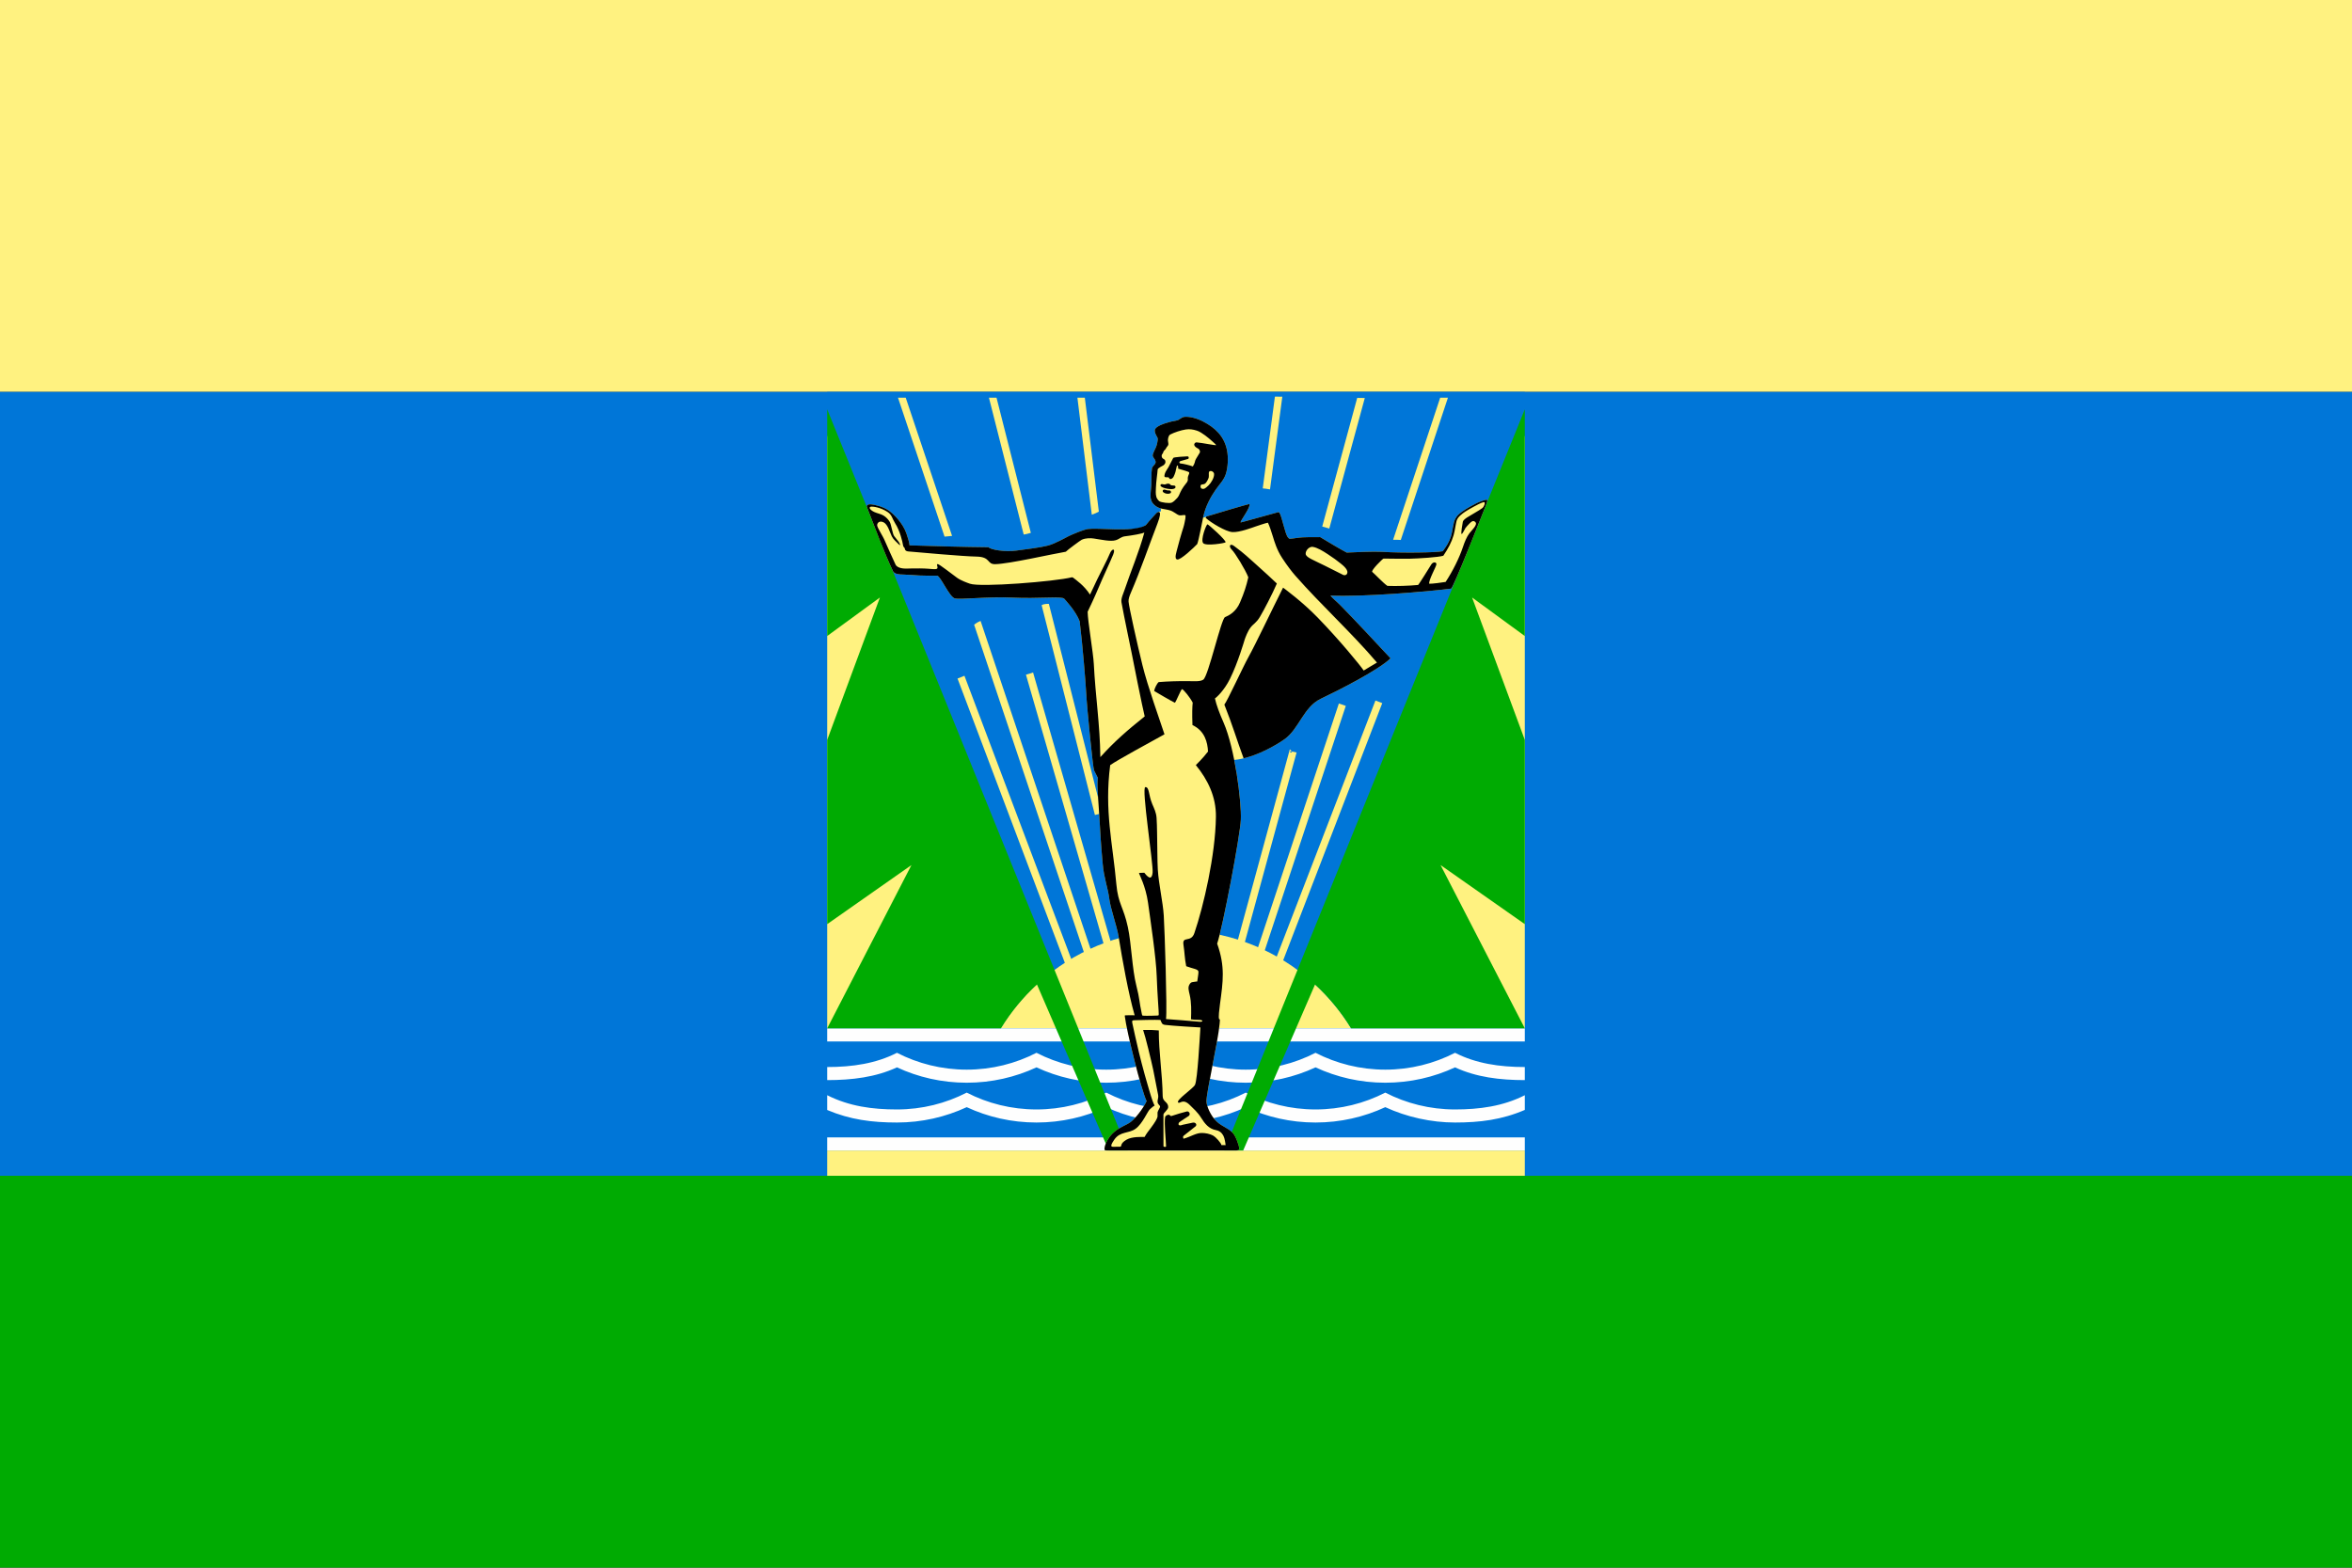 <?xml version="1.0" encoding="UTF-8"?>
<!DOCTYPE svg PUBLIC "-//W3C//DTD SVG 1.1//EN" "http://www.w3.org/Graphics/SVG/1.1/DTD/svg11.dtd">
<!-- Creator: CorelDRAW 2019 (64-Bit) -->
<svg xmlns="http://www.w3.org/2000/svg" xml:space="preserve" width="600px" height="400px" version="1.1" shape-rendering="geometricPrecision" text-rendering="geometricPrecision" image-rendering="optimizeQuality" fill-rule="evenodd" clip-rule="evenodd"
viewBox="0 0 647.61 431.74"
 xmlns:xlink="http://www.w3.org/1999/xlink"
 xmlns:xodm="http://www.corel.com/coreldraw/odm/2003">
 <rect x="0" y="0" width="647.61" height="431.74" fill="#333333" stroke="none"/>
 <g id="Layer_x0020_1">
  <rect fill="#FFF280" width="647.61" height="107.93"/>
  <rect fill="#0076D8" y="107.93" width="647.61" height="215.87"/>
  <rect fill="#00AB02" y="323.8" width="647.61" height="107.93"/>
  <rect fill="#FFF280" x="227.76" y="316.83" width="192.09" height="6.98"/>
  <path fill="#0076D8" d="M227.76 107.93l192.09 0 0 190.06c0,6.91 -2.23,13.17 -6.2,17.67l-178.44 0c-4.59,-4.5 -7.44,-10.76 -7.44,-17.67l-0.01 0 0 -190.06z"/>
  <polygon fill="#FFF280" points="227.76,119.89 266.18,218.16 244.4,283.21 227.76,283.21 "/>
  <polygon fill="#FFF280" points="419.85,119.89 381.43,218.16 403.21,283.21 419.85,283.21 "/>
  <path fill="#FFD54C" d="M285.99 272.22l4.76 10.99 -15.17 0c2.74,-4.48 6.09,-8.55 9.94,-12.09l0.47 1.1z"/>
  <path fill="#FFF280" d="M349.69 134.78l3.39 -25.53 -2.04 -0.02 -3.35 25.27c0.58,0.05 1.22,0.13 2,0.28z"/>
  <path fill="#FFF280" d="M338.68 266.75l1.95 0.53 16.38 -60.05c-4.15,-1.05 0.2,1.17 -1.86,-0.88l-16.47 60.4z"/>
  <path fill="#FFF280" d="M366.01 145.56l9.78 -35.95 -2.09 -0.03 -9.63 35.42c0.63,0.19 1.28,0.38 1.94,0.56z"/>
  <path fill="#FFF280" d="M345.31 264.16l1.92 0.64 23.33 -70.4c-0.64,-0.21 -1.28,-0.44 -1.91,-0.66l-23.34 70.42zm40.39 -115.45l12.98 -39.18 -2.13 0 -12.96 39.12c0.73,-0.01 1.45,0 2.11,0.06z"/>
  <path fill="#FFF280" d="M350.97 264.93l1.89 0.72 27.74 -72.01c-0.7,-0.26 -1.12,-0.41 -1.88,-0.72l-27.75 72.01z"/>
  <path fill="#FFF280" d="M300.62 141.75l-3.96 -32.22 2.04 0 3.86 31.37c-0.06,0.03 -0.11,0.06 -0.16,0.09 -0.25,0.16 -0.88,0.43 -1.78,0.76z"/>
  <path fill="#FFF280" d="M301.48 224.45l-14.67 -57.78c0.08,-0.05 0.16,-0.1 0.24,-0.13 0.41,-0.17 1.06,-0.26 1.75,-0.24l14.64 57.64 -1.96 0.51zm-19.61 -77.25l-9.57 -37.67 2.09 0 9.45 37.22c-0.77,0.22 -1.35,0.36 -1.64,0.41l-0.33 0.04z"/>
  <path fill="#FFF280" d="M300.79 262.87l-1.92 0.64 -30.65 -91.46c0.5,-0.43 1.13,-0.79 1.78,-1.04l30.79 91.86zm-40.71 -115.08l-12.82 -38.26 2.13 0 12.76 38.06c-0.67,0.05 -1.33,0.11 -2,0.19l-0.07 0.01z"/>
  <path fill="#FFF280" d="M299.73 276.75l-1.89 0.71 -34.19 -90.59c0.84,-0.31 1.26,-0.5 1.9,-0.77l34.18 90.65z"/>
  <path fill="#FFF280" d="M311.29 278.29l-1.95 0.56 -26.85 -93.04c0.87,-0.24 1.31,-0.39 1.96,-0.61l26.84 93.09z"/>
  <path fill="#FFF280" d="M268.15 302.85l0.29 -1.57c5.27,-25.74 28.07,-45.13 55.36,-45.13 27.3,0 50.1,19.39 55.38,45.13l0.28 1.57 -111.31 0z"/>
  <path fill="#0076D8" d="M227.76 283.21l192.09 0c0,11.21 0,22.41 0,33.62l-192.09 0c0,-11.21 0,-22.41 0,-33.62z"/>
  <polygon fill="#FEFEFE" points="227.76,283.21 419.85,283.21 419.85,286.82 227.76,286.82 "/>
  <path fill="#FEFEFE" d="M419.85 297.46c-6.87,0 -13.37,-0.8 -19.21,-3.51 -5.84,2.71 -12.35,4.23 -19.21,4.23 -6.86,0 -13.37,-1.52 -19.21,-4.23 -5.84,2.71 -12.35,4.23 -19.21,4.23 -6.86,0 -13.37,-1.52 -19.2,-4.23 -5.84,2.71 -12.35,4.23 -19.21,4.23 -6.87,0 -13.37,-1.52 -19.21,-4.23 -5.84,2.71 -12.35,4.23 -19.21,4.23 -6.86,0 -13.37,-1.52 -19.21,-4.23 -5.84,2.71 -12.35,3.51 -19.21,3.51l0 -3.6c6.92,0 13.45,-0.96 19.21,-3.92 5.76,2.96 12.29,4.64 19.21,4.64 6.92,0 13.45,-1.68 19.21,-4.64 5.75,2.96 12.28,4.64 19.21,4.64 6.92,0 13.45,-1.68 19.2,-4.64 5.76,2.96 12.29,4.64 19.21,4.64 6.92,0 13.45,-1.68 19.21,-4.64 5.76,2.96 12.29,4.64 19.21,4.64 6.92,0 13.45,-1.68 19.21,-4.64 5.76,2.96 12.29,3.92 19.21,3.92l0 3.6z"/>
  <path fill="#FEFEFE" d="M419.85 305.67c-6.34,2.72 -12.35,3.47 -19.21,3.47 -6.56,0 -13.37,-1.52 -19.21,-4.23 -5.84,2.71 -12.35,4.23 -19.21,4.23 -6.86,0 -13.37,-1.51 -19.21,-4.23 -5.84,2.72 -12.34,4.23 -19.21,4.23 -6.86,0 -13.36,-1.51 -19.2,-4.23 -5.84,2.72 -12.35,4.23 -19.21,4.23 -6.87,0 -13.37,-1.52 -19.21,-4.23 -5.84,2.71 -12.35,4.23 -19.21,4.23 -6.87,0 -12.87,-0.77 -19.21,-3.45 0,-1.37 0,-2.57 0,-4.07 6.1,3.07 12.45,3.92 19.21,3.92 6.92,0 13.45,-1.67 19.21,-4.64 5.76,2.97 12.29,4.64 19.21,4.64 6.92,0 13.45,-1.67 19.21,-4.64 5.75,2.97 12.28,4.64 19.2,4.64 6.93,0 13.46,-1.67 19.21,-4.64 5.76,2.97 12.29,4.64 19.21,4.64 6.92,0 13.45,-1.67 19.21,-4.64 5.76,2.97 12.29,4.64 19.21,4.64 6.69,0 13.18,-0.86 19.21,-3.92 0,1.49 0,2.57 0,4.05z"/>
  <path fill="#FEFEFE" d="M227.76 313.23l192.09 0c0,1.4 0,2.32 0,3.6l-192.09 0c0,-1.39 0,-2.15 0,-3.6z"/>
  <path fill="#00AB02" d="M419.85 112.72l-82.75 204.11 5.21 0 19.59 -45.27 0 0 0.19 -0.44c3.85,3.54 7.2,7.61 9.94,12.09l47.82 0 -23.2 -44.97 23.2 16.27 0 -50.73 -14.52 -39.23 14.51 10.61 0.01 -62.44z"/>
  <path fill="#00AB02" d="M227.76 112.72l82.75 204.11 -5.22 0 -19.58 -45.27 0 0 -0.19 -0.44c-3.85,3.54 -7.2,7.61 -9.94,12.09l-47.82 0 23.2 -44.97 -23.2 16.27 0 -50.73 14.52 -39.23 -14.52 10.61 0 -62.44z"/>
  <g id="_2222474781488">
   <path fill="#FFF280" d="M319.63 140.84c-0.03,0 0.06,-0.8 0.03,-0.81 -0.66,-0.17 -1.24,-0.42 -1.83,-0.99 -0.38,-0.36 -0.8,-0.79 -0.99,-1.81 -0.17,-0.91 0.09,-2.18 0.17,-3.68 0.07,-1.42 -0.05,-3.06 0.17,-4.56 0.08,-0.51 0.87,-1.06 0.99,-1.51 0.2,-0.75 -0.7,-1.45 -0.77,-1.91 -0.13,-0.52 0.75,-2.01 0.94,-2.52 0.2,-0.56 0.52,-1.84 0.43,-2.34 -0.07,-0.4 -0.73,-0.98 -0.81,-2.11 -0.12,-1.59 5.27,-2.7 6.06,-2.81 0.73,-0.1 1.25,-0.93 2.19,-0.99 1.41,-0.1 3.24,0.35 5.07,1.29 3.33,1.71 5.77,4.06 6.55,7.81 0.43,2.05 0.3,4.84 -0.34,6.73 -0.54,1.6 -1.63,2.63 -2.76,4.24 -1.35,1.93 -2.77,4.5 -3.38,7.27 -0.02,0.09 -0.05,0.24 -0.09,0.43 0.8,-0.34 12,-3.65 12.75,-3.77 0.51,0.79 -2.66,4.79 -2.4,5.08 0.05,0.05 8.53,-2.35 10.17,-2.78 0.28,-0.07 0.36,-0.11 0.53,0.15 0.68,1.02 1.49,5.74 2.32,6.75 0.18,0.24 0.35,0.38 0.55,0.37 0.96,-0.05 2.26,-0.32 3.52,-0.39 1.22,-0.07 1.86,-0.05 4.81,-0.06 2.29,1.4 5.31,3.2 7.3,4.26 1.66,-0.09 7.51,-0.35 9.73,-0.21 5.49,0.36 15.1,0.22 16.73,-0.17 1.05,-1.45 1.67,-2.3 2.27,-4.13 0.37,-1.13 0.61,-3.8 1.16,-4.76 0.55,-0.97 0.84,-1.21 1.91,-2.02 1.08,-0.81 3.35,-2.01 3.97,-2.32 0.65,-0.33 2.08,-0.88 2.67,-0.93 0.35,-0.03 0.46,0.15 -0.29,1.97 -0.63,1.54 -8.81,22.43 -9.41,22.5 -6.93,0.87 -24.63,2.32 -33.21,1.91 0.49,0.67 1.55,1.47 2.83,2.77 3.54,3.59 9.83,10.33 13.71,14.51 -3.3,3.24 -14.58,8.95 -19.25,11.16 -4.66,2.22 -6.02,8.35 -9.9,11.09 -2.83,2 -8.71,5.26 -13.89,5.73 1.28,6.49 1.95,13.4 1.82,16.44 -0.18,4.4 -5.01,29.8 -6.52,34.16 2.25,6.31 1.62,10.41 0.78,16.64 -0.2,1.52 -0.47,3.67 -0.24,4.13 0.18,0.35 0.32,-0.62 0.13,1.38 -0.5,5.14 -3.55,18.36 -3.62,21.22 -0.03,1.32 1.19,4.07 2.74,5.55 1.62,1.54 3.04,1.69 4.5,3.19 0.81,0.83 1.77,3.5 1.79,4.3 0.02,0.38 -0.76,0.54 -1.24,0.54 -6.32,0 -28.88,-0.01 -35.25,0 -0.7,0 -0.63,-0.21 -0.59,-0.68 0.1,-1.05 1.13,-3.17 2.75,-4.49 1.61,-1.33 3.2,-1.76 4.4,-2.63 1.19,-0.87 3.37,-3.51 4.43,-5.78 -1.49,-2.99 -5.54,-19.35 -6,-23.33 -0.03,-0.23 -0.07,-0.28 0.21,-0.3 0.73,-0.06 1.64,-0.02 2.49,-0.01 -1.77,-6.2 -3.35,-15.12 -4.41,-21.62 -0.53,-3.2 -2.23,-7.65 -2.59,-10.58 -0.37,-2.93 -1.46,-5.6 -1.79,-9.49 -0.14,-1.66 -0.47,-4.84 -0.79,-10.71 -0.38,-7.01 -0.84,-10.33 -0.56,-12.99 -0.39,-0.79 -0.73,-1.44 -1.03,-2.05 -0.31,-0.6 -1.95,-17.09 -2.18,-21.45 -0.14,-2.66 -0.94,-12.72 -1.79,-19.63 -1.08,-2.87 -4.04,-5.95 -4.27,-6.22 -0.6,-0.7 -7.22,0.06 -14.14,-0.28 -6.91,-0.33 -14.49,0.61 -15.97,0.21 -1.49,-0.4 -3.97,-6.23 -4.86,-6.25 -1.59,-0.02 -3.19,0.03 -4.85,-0.06 -1.55,-0.08 -3.1,-0.23 -4.64,-0.27 -0.6,-0.01 -2.27,-0.01 -2.71,-0.95 -2.53,-5.48 -4.88,-11.83 -7.09,-17.51 -0.05,-0.12 -0.09,-0.23 -0.06,-0.39 0.02,-0.09 0.07,-0.17 0.14,-0.24 0.18,-0.17 0.51,-0.27 1.01,-0.23 0.94,0.08 3.24,0.59 4.78,1.64 1.55,1.05 4.01,3.63 4.95,6.36 0.42,1.22 0.81,2.44 0.87,3.29 6.7,0.22 15.07,0.45 21.74,0.51 0.52,0.67 4.43,1.37 7.61,0.94 2.84,-0.39 6.55,-0.82 8.68,-1.37 2.13,-0.54 4.89,-2.19 5.87,-2.66 0.99,-0.46 3.97,-1.74 5.24,-1.92 1.28,-0.18 4.24,-0.01 7.27,0.08 1.11,0.04 2.77,-0.02 3.38,-0.01 2.3,0.03 4.6,-0.43 5.43,-1.31 0.9,-1.17 2.19,-2.46 2.63,-3 0.2,-0.25 0.77,-0.63 1.18,-0.59 0.03,0.01 0.12,-0.03 0.16,-0.02z"/>
   <path fill="black" fill-rule="nonzero" d="M324.16 137.12c0.4,-0.43 0.58,-0.98 0.85,-1.57 0.28,-0.6 0.43,-0.82 0.89,-1.53 0.02,-0.04 0.94,-1.24 0.97,-1.28 0.37,-0.63 0.08,-0.77 0.22,-1.42 0.14,-0.6 0.64,-1.15 0.14,-1.37 -0.5,-0.21 -1.07,-0.35 -1.5,-0.49 -0.42,-0.14 -1.06,-0.29 -1.32,-0.39 0.04,-1 -0.3,-1.07 -0.4,-0.64 -0.1,0.43 -0.26,1.21 -0.37,1.6 -0.12,0.39 -0.32,0.93 -0.52,1.3 -0.13,0.25 -0.43,0.5 -0.62,0.55 -0.18,0.05 -0.3,0.04 -0.39,0.01 -0.19,-0.08 -0.2,-0.32 -0.34,-0.42 -0.15,-0.11 -1.03,0.12 -1.14,-0.25 -0.05,-0.18 0.05,-0.78 0.33,-1.31 0.25,-0.47 0.71,-1.13 0.78,-1.26 0.45,-0.82 0.86,-1.73 1.31,-2.54 0.13,-0.24 3.58,-0.44 3.9,-0.43 0.25,0 0.35,0.16 0.36,0.35 0.01,0.05 -0.01,0.3 -0.2,0.36 -0.11,0.04 -1.59,0.44 -2.04,0.58 -0.42,0.13 -0.51,0.66 0.11,0.69 0.63,0.03 2.55,0.51 3.26,0.8 0.61,-0.94 0.54,-1.37 0.71,-1.77 0.17,-0.4 0.95,-1.56 1.21,-2.05 0.15,-0.28 -0.03,-0.88 -0.48,-1.11 -0.45,-0.23 -0.96,-0.55 -1.06,-0.99 -0.05,-0.23 0.16,-0.75 0.68,-0.71 1.66,0.14 5.09,0.88 5.38,0.75 -0.14,-0.21 -0.4,-0.43 -1.24,-1.18 -0.75,-0.68 -2.71,-2.36 -4.07,-2.8 -1.12,-0.36 -2.05,-0.48 -3.1,-0.32 -1.28,0.19 -3.12,0.79 -4.25,1.38 -0.56,0.29 -0.63,1.33 -0.64,1.6 -0.01,0.22 0.16,0.83 0.12,1.14 -0.07,0.44 -0.43,0.59 -0.59,0.97 -0.21,0.52 -0.71,0.72 -0.76,1.01 -0.13,0.65 -0.52,0.68 -0.5,1.15 0.01,0.47 0.22,0.66 0.42,0.8 0.21,0.14 0.73,0.25 0.6,1.14 -0.01,0.12 -0.33,0.52 -0.44,0.61 -0.2,0.18 -1.66,0.78 -1.68,1.24 -0.05,1 -0.42,3.24 -0.48,5.04 -0.01,0.62 -0.13,1.64 0.12,2.48 0.14,0.5 0.55,0.98 0.81,1.18 0.47,0.36 2.8,0.67 3.42,0.4 0.51,-0.22 1,-0.73 1.54,-1.3zm-6.81 166.05c-0.43,-1.17 -1.46,-4.72 -2.14,-7.15 -0.68,-2.42 -1.06,-3.99 -1.63,-6.27 -0.57,-2.29 -1.63,-7.16 -1.79,-7.93 -0.16,-0.78 -0.03,-0.82 0.66,-0.85 0.7,-0.04 5.88,-0.16 7.07,-0.08 0.37,0.84 0.36,1.25 1.32,1.37 1.82,0.24 8.93,0.67 9.69,0.7 -0.2,2.91 -0.78,14.23 -1.49,15.8 -0.44,0.96 -5.22,4.16 -4.67,4.83 0.49,0.59 1.26,-1.29 3.3,0.79 0.88,0.9 2.05,1.84 3.11,3.54 0.94,1.51 2.07,2.97 4.05,3.32 1.52,0.27 1.99,1.52 2.07,1.65 0.3,0.51 0.56,2.2 0.56,2.48 -0.4,-0.02 -0.68,0.01 -1.15,-0.01 -0.06,-0.61 -1.64,-2.26 -2.16,-2.55 -1.11,-0.62 -2.29,-0.77 -3.15,-0.79 -1.66,-0.05 -3.1,1.03 -5.13,1.59 -0.12,-0.51 -0.38,-0.57 0.53,-1.21 0.32,-0.22 2.47,-1.97 2.58,-2.04 0.84,-0.49 0.27,-1.38 -0.58,-1.18 -0.22,0.06 -2.67,0.55 -2.74,0.58 -0.96,0.39 -1.43,0.07 -1.01,-0.63 0.07,-0.13 2.58,-1.74 2.61,-1.76 0.69,-0.48 0.15,-1.44 -0.5,-1.27 -1.22,0.32 -2.57,0.7 -4.28,1.27 -0.16,0.06 -0.37,-0.4 -0.74,-0.37 -0.29,0.02 -0.87,0.23 -0.94,0.72 -0.27,1.84 0.24,6.36 0.27,7.95 0,0.31 -0.71,0.2 -0.71,-0.02 -0.01,-0.7 0.01,-8.2 -0.01,-8.68 -0.02,-0.5 1.29,-1.32 1.31,-2.06 0.03,-1.45 -1.51,-1.45 -1.52,-3.01 -0.06,-5.9 -1.09,-12.15 -1.07,-18.12 -1.48,-0.12 -2.51,-0.18 -4.32,-0.13 0.64,1.79 2.21,8.3 2.79,11.01 0.31,1.48 0.9,4.56 1.33,6.8 0.19,0.99 -0.22,1.39 -0.14,2.05 0.08,0.62 0.69,1 0.69,1.15 0.01,0.52 -0.57,1.06 -0.7,1.71 -0.03,0.2 0.05,1 0,1.18 -0.15,0.59 -0.62,1.45 -1.84,3.08 -0.61,0.81 -1.22,1.55 -1.72,2.48 -0.74,0.02 -3.44,-0.15 -5,0.77 -1.72,1.01 -1.28,1.68 -1.58,1.88 -0.12,0.08 -0.67,0.05 -1.04,0.05 -1.32,-0.01 -2.35,0.42 -0.73,-1.95 1.63,-2.37 3.96,-1.61 5.88,-3.01 1.92,-1.4 3.26,-4.75 3.91,-5.35 0.83,-0.77 0.95,-0.79 1.32,-1.04 -0.15,-0.24 -0.31,-0.59 -0.57,-1.29zm13.94 -153.59c-0.79,-0.93 0.86,-5.18 1.18,-5.18 0.26,-0.01 5.22,4.44 4.98,4.95 -0.12,0.23 -5.42,1.11 -6.16,0.23zm30.19 1.03c-1.21,-0.19 -2.35,1.49 -1.86,2.27 0.49,0.77 1.74,1.23 5.12,2.89 1.8,0.89 4.64,2.34 5.12,2.57 0.24,0.11 0.76,0.09 0.95,-0.19 0.76,-1.06 -0.97,-2.39 -1.63,-2.94 -0.99,-0.82 -2.14,-1.63 -3.56,-2.57 -1.42,-0.94 -2.93,-1.84 -4.14,-2.03zm35.93 2.44c-1.24,0.41 -6.82,0.77 -9.26,0.82 -1.91,0.04 -6.48,-0.04 -7.21,-0.04 -0.19,0 -3.56,3.32 -3.09,3.68 0.6,0.47 3.02,3.07 4.16,3.84 2.54,0.1 5.89,-0.01 8.45,-0.25 0.16,-0.02 3.22,-4.98 3.64,-5.65 0.52,-0.82 1.45,-0.66 1.41,-0.05 -0.03,0.61 -2.24,4.49 -1.97,5.36 0.57,0.05 3.74,-0.34 4.51,-0.5 2,-3.05 3.77,-6.65 4.73,-9.52 0.5,-1.51 1.08,-2.92 1.8,-3.86 0.72,-0.94 2.32,-2.36 1.68,-3.07 -0.65,-0.72 -1.24,-0.02 -1.66,0.38 -0.41,0.4 -0.94,1.01 -1.11,1.25 -0.17,0.25 -0.79,1.63 -1.04,1.62 -0.26,-0.02 0.24,-2.87 0.33,-3.32 0.08,-0.45 0.63,-0.86 1.12,-1.2 0.49,-0.35 3.69,-2.12 4.27,-2.63 0.57,-0.51 0.71,-1.31 0.64,-1.51 -0.08,-0.2 -0.34,-0.11 -0.85,0.06 -0.8,0.29 -3.66,1.87 -4.48,2.42 -0.88,0.59 -2.14,1.48 -2.43,2.62 -0.28,1.14 -0.48,2.8 -0.83,3.95 -0.56,1.92 -1.5,3.66 -2.81,5.6zm-54.99 55.79c-1.76,-4.75 -3.08,-9.24 -5.3,-14.79 0.78,-0.91 5.13,-10.39 6.64,-13.1 1.91,-3.43 6.39,-12.87 9.53,-19.12 0.5,0.4 5.24,3.83 9.53,8.25 6.05,6.23 11.73,13.17 12.67,14.58 0.66,-0.45 2.67,-1.56 3.65,-2.19 -6.91,-8.14 -15.36,-15.83 -22.52,-23.98 -0.89,-1.02 -2.16,-2.64 -3.61,-4.86 -1.45,-2.23 -2.1,-4.46 -2.52,-5.85 -0.42,-1.39 -0.96,-2.98 -1.37,-3.83 -0.45,0.03 -2.98,0.9 -3.49,1.07 -0.52,0.17 -4.37,1.67 -6.33,1.51 -1.85,-0.14 -5.86,-2.59 -7.17,-3.78 -0.07,-0.06 -0.16,-0.11 -0.12,-0.27 0.05,-0.21 0.23,-0.24 0.41,-0.3 1.68,-0.53 10.88,-3.27 11.59,-3.38 0.51,0.79 -2.66,4.79 -2.4,5.08 0.05,0.05 8.53,-2.35 10.17,-2.78 0.28,-0.07 0.36,-0.11 0.53,0.16 0.68,1.01 1.49,5.73 2.32,6.74 0.18,0.24 0.35,0.38 0.55,0.37 0.96,-0.05 2.26,-0.32 3.52,-0.39 1.22,-0.07 1.86,-0.05 4.81,-0.06 2.29,1.4 5.31,3.2 7.3,4.26 1.66,-0.09 7.51,-0.35 9.73,-0.21 5.49,0.36 15.1,0.22 16.73,-0.17 1.05,-1.45 1.67,-2.3 2.27,-4.13 0.37,-1.13 0.61,-3.8 1.16,-4.76 0.55,-0.97 0.84,-1.21 1.91,-2.02 1.08,-0.81 3.35,-2.01 3.97,-2.32 0.65,-0.33 2.08,-0.88 2.67,-0.93 0.35,-0.03 0.46,0.15 -0.29,1.97 -0.63,1.54 -8.81,22.43 -9.41,22.5 -6.93,0.88 -24.63,2.32 -33.21,1.91 0.49,0.67 1.55,1.47 2.83,2.77 3.54,3.59 9.83,10.33 13.71,14.51 -3.3,3.24 -14.58,8.95 -19.25,11.16 -4.66,2.22 -6.02,8.35 -9.9,11.09 -2.83,2 -7.29,4.35 -11.31,5.29zm-32.19 -63.08c-0.61,-0.01 -2.27,0.05 -3.38,0.01 -3.03,-0.09 -5.99,-0.26 -7.27,-0.08 -1.27,0.18 -4.25,1.46 -5.24,1.92 -0.98,0.47 -3.74,2.12 -5.87,2.66 -2.13,0.55 -5.84,0.98 -8.68,1.37 -3.18,0.43 -7.09,-0.27 -7.61,-0.94 -6.67,-0.06 -15.04,-0.29 -21.74,-0.51 -0.06,-0.85 -0.45,-2.07 -0.87,-3.29 -0.94,-2.73 -3.4,-5.31 -4.95,-6.36 -1.54,-1.05 -3.84,-1.56 -4.78,-1.64 -0.5,-0.04 -0.83,0.06 -1.01,0.23 -0.07,0.07 -0.12,0.15 -0.14,0.24 -0.03,0.16 0.01,0.27 0.06,0.39 2.2,5.68 4.56,12.04 7.1,17.51 0.43,0.94 2.1,0.94 2.7,0.95 1.54,0.04 3.09,0.19 4.64,0.27 1.66,0.09 3.26,0.04 4.85,0.06 0.89,0.02 3.37,5.85 4.86,6.25 1.48,0.4 9.06,-0.54 15.97,-0.21 6.92,0.34 13.54,-0.42 14.14,0.28 0.23,0.27 3.19,3.35 4.27,6.22 0.85,6.91 1.65,16.97 1.79,19.63 0.23,4.36 1.87,20.85 2.18,21.45 0.3,0.61 0.64,1.26 1.03,2.05 -0.28,2.66 0.18,5.98 0.56,12.99 0.32,5.87 0.65,9.05 0.79,10.71 0.33,3.89 1.42,6.56 1.79,9.49 0.36,2.93 2.06,7.38 2.59,10.58 1.06,6.5 2.64,15.42 4.41,21.62 -0.85,-0.01 -1.76,-0.05 -2.49,0.01 -0.28,0.02 -0.24,0.07 -0.21,0.3 0.47,3.98 4.51,20.34 6,23.33 -1.06,2.27 -3.24,4.91 -4.43,5.78 -1.2,0.87 -2.79,1.3 -4.4,2.63 -1.62,1.32 -2.65,3.44 -2.75,4.49 -0.04,0.47 -0.11,0.68 0.6,0.68 6.36,-0.01 29.35,0 35.67,0 0.48,0 0.83,-0.16 0.81,-0.54 -0.02,-0.8 -0.98,-3.47 -1.79,-4.3 -1.46,-1.5 -2.88,-1.65 -4.5,-3.19 -1.55,-1.48 -2.77,-4.23 -2.74,-5.55 0.07,-2.86 3.12,-16.08 3.62,-21.22 0.19,-2 0.05,-1.03 -0.13,-1.38 -0.23,-0.46 0.04,-2.61 0.24,-4.13 0.84,-6.23 1.47,-10.33 -0.78,-16.64 1.51,-4.36 6.34,-29.76 6.52,-34.16 0.21,-4.85 -1.62,-19.56 -4.74,-26.69 -1.16,-2.64 -1.99,-4.86 -2.39,-6.69 0.41,-0.22 2.55,-2.17 4.14,-5.39 2.2,-4.44 3.95,-10.5 4.06,-10.84 0.2,-0.58 0.82,-2.28 1.62,-3.31 0.79,-1.03 1.56,-1.22 2.58,-2.94 1.03,-1.73 3.41,-6.24 4.65,-9.16 -1.3,-1.27 -3.26,-3.03 -6.45,-5.91 -3.18,-2.89 -4.09,-3.48 -5.3,-4.4 -1.2,-0.92 -1.58,0.11 -0.67,0.98 0.9,0.87 3.75,5.51 4.56,7.62 -0.57,2.49 -1.12,4.17 -2.27,6.89 -1.14,2.72 -3.14,3.65 -4.14,4.08 -1.08,0.48 -4.59,16.27 -5.98,17.21 -0.85,0.57 -2.17,0.43 -4.47,0.41 -2.29,-0.02 -5.35,0.06 -7.82,0.27 -0.51,0.4 -1.21,1.9 -1.24,2.45 0.29,0.2 5.22,3.06 5.7,3.24 0.37,-0.35 1.56,-3.47 1.98,-3.77 0.55,0.31 2.1,2.16 2.93,3.74 -0.12,0.95 -0.19,2.97 -0.07,6.18 3.38,1.57 4.17,4.75 4.28,7.29 -1.53,2 -3.15,3.5 -3.35,3.73 3.33,4.06 5.6,8.77 5.53,14.22 -0.14,10.59 -3.38,24.55 -5.93,32.04 -0.94,2.79 -3.43,0.61 -3,3.28 0.31,1.95 0.31,3.71 0.75,5.85 1.84,0.7 3.37,0.77 3.37,1.54 0,0.74 -0.17,1.33 -0.33,2.66 0,0 -0.67,0.04 -1.36,0.18 -0.44,0.08 -0.62,0.38 -0.8,0.69 -0.46,0.77 -0.18,1.68 0.07,2.76 0.52,2.22 0.45,4.53 0.37,6.79 1.24,0.2 1.97,0.11 2.51,0.17 0.93,0.09 0.76,0.6 -0.19,0.5 -1.5,-0.17 -8.64,-0.7 -9.2,-0.74 0.35,-2.42 -0.38,-24.77 -0.62,-28.51 -0.23,-3.73 -1.39,-8.61 -1.64,-12.65 -0.15,-2.39 -0.11,-6.63 -0.2,-10.04 -0.06,-2.34 -0.02,-2.25 -0.14,-4.17 -0.1,-1.54 -0.67,-2.61 -1.19,-3.85 -1.07,-2.54 -0.76,-4.68 -1.9,-4.66 -1.15,-0.02 2.24,21.27 2,23.55 -0.16,1.54 -0.75,2.05 -2.28,0.04 -0.43,0 -1.15,0.02 -1.47,0.06 0.05,0.42 1.84,3.56 2.49,8.2 0.64,4.64 2.23,15.17 2.39,20.25 0.17,5.07 0.62,10.16 0.56,10.51 -0.06,0.35 -0.13,0.29 -0.46,0.31 -0.33,0.03 -3.05,0.1 -3.86,0.03 -0.19,-0.02 -0.25,-0.06 -0.32,-0.38 -0.82,-3.81 -0.56,-4.12 -1.52,-7.86 -1.19,-4.66 -1.35,-11.49 -2.34,-16.14 -1.2,-5.58 -2.69,-6.4 -3.17,-11.8 -1.01,-11.38 -3.33,-20.19 -1.7,-32.82 1.93,-1.38 10.96,-6.28 14.95,-8.49 -1.31,-4.03 -4.62,-13.15 -6.08,-19.09 -1.46,-5.94 -3.69,-15.97 -3.81,-17.44 -0.06,-0.74 0.24,-1.55 0.68,-2.58 2.63,-6.09 4.88,-12.73 7.29,-18.97 1.57,-4.07 0.02,-3.25 -0.43,-2.7 -0.44,0.54 -1.73,1.83 -2.63,3 -0.67,0.88 -4.38,1.32 -5.43,1.31zm4.86 0.89c-1.35,5.09 -3.92,11.21 -5.42,15.72 -0.34,1.02 -1.06,2.46 -0.88,3.5 0.71,3.97 2.71,13.41 2.78,13.84 0.07,0.47 3.09,15.6 3.62,17.59 -4.66,3.72 -8.37,6.92 -12.21,11.21 -0.12,-9.09 -1.36,-16.87 -1.8,-25.61 -0.15,-3.08 -1.68,-11.87 -1.7,-14.42 0.33,-0.65 2.16,-4.57 2.96,-6.52 1.12,-2.71 3.34,-7.4 4.08,-9.25 0.73,-1.84 -0.37,-1.69 -0.95,-0.22 -0.58,1.48 -2.71,5.5 -3.47,7.1 -0.76,1.59 -1.22,2.65 -1.97,4.16 -1.59,-2.49 -3.8,-4 -4.7,-4.7 -0.06,-0.04 -0.23,-0.08 -0.28,-0.07 -4.62,1.17 -25.24,2.82 -28.1,1.77 -0.73,-0.26 -2.38,-0.82 -3.54,-1.64 -1.17,-0.82 -4.93,-3.82 -5.33,-3.76 -0.39,0.07 -0.01,0.46 -0.04,1.02 -0.03,0.55 -1.23,0.35 -1.66,0.33 -0.22,-0.01 -1.45,-0.15 -3.27,-0.16 -1.82,-0.01 -3.19,0.04 -3.69,0.05 -0.5,0.01 -2.45,-0.03 -2.95,-1.14 -0.5,-1.11 -2.42,-5.23 -2.92,-6.48 -0.49,-1.26 -2.11,-3.63 -2.13,-4.3 -0.01,-0.68 0.65,-1.38 1.8,-0.81 1.15,0.57 1.76,2.91 2.23,3.84 0.47,0.93 1.28,1.54 1.89,2.17 0.6,0.63 0.42,0.03 0.12,-0.48 -0.3,-0.51 -0.92,-1.13 -1.36,-1.76 -0.45,-0.63 -0.79,-3.16 -1.2,-3.88 -0.42,-0.71 -1.02,-1.34 -1.73,-1.77 -0.7,-0.44 -1.78,-0.61 -2.57,-0.99 -0.8,-0.37 -1.13,-0.8 -1.21,-0.99 -0.08,-0.19 -0.07,-0.43 0.41,-0.48 0.49,-0.04 2.59,0.19 4.56,1.52 1.14,0.77 1.22,1.82 2,3.04 1.37,2.13 2.06,5.22 2.16,5.91 0.13,0.93 0.47,0.65 0.53,1.17 0.05,0.42 0.42,0.66 0.91,0.7 2.68,0.23 15.1,1.36 18.79,1.42 4.03,0.07 2.8,2.15 5.2,2.09 3.89,-0.09 15.6,-2.79 19.33,-3.41 0.1,-0.02 0.16,-0.04 0.23,-0.14 0.13,-0.21 3.84,-2.99 4.25,-3.18 1.11,-0.5 2.46,-0.47 3.36,-0.33 2.04,0.3 4.54,0.9 6,0.46 1.04,-0.32 1.46,-0.94 2.51,-1.07 2.12,-0.26 4.8,-0.73 5.36,-1.05zm15.47 -12.69c0.02,0.71 0.57,0.72 0.97,0.65 0.28,-0.04 1.04,-0.74 1.24,-0.94 0.72,-0.7 1.6,-2.13 1.52,-3.17 -0.02,-0.31 -0.34,-0.77 -0.93,-0.78 -0.56,0 -0.51,0.51 -0.52,0.65 -0.02,0.36 0.05,0.67 -0.01,1.06 -0.05,0.34 -0.59,1.46 -1.03,1.76 -0.59,0.39 -1.25,0 -1.24,0.77zm-8.38 1.91c-0.74,0.28 -1.46,0.01 -1.84,-0.28 -0.29,-0.22 -0.24,-0.58 0.02,-0.71 0.09,-0.04 0.2,-0.06 0.33,-0.04 0.51,0.1 0.55,0.19 0.78,0.22 0.23,0.03 0.28,-0.05 0.59,0.01 0.17,0.03 0.3,0.15 0.35,0.3 0.07,0.19 0.01,0.41 -0.23,0.5zm-1.47 -2.44c-0.21,0.01 -0.57,-0.11 -0.79,-0.12 -0.29,-0.01 -0.55,0.3 -0.3,0.58 0.24,0.28 0.91,0.56 1.85,0.72 0.94,0.15 1.56,0.13 1.96,-0.1 0.4,-0.24 0.27,-0.69 -0.01,-0.77 -0.27,-0.07 -0.78,-0.03 -0.93,-0.09 -0.25,-0.11 -0.3,-0.4 -0.72,-0.45 -0.41,-0.06 -0.85,0.21 -1.06,0.23zm16.78 -2.8c-0.54,1.6 -1.63,2.63 -2.76,4.24 -1.35,1.93 -2.76,4.5 -3.38,7.27 -0.2,0.88 -1.32,6.87 -1.71,7.7 -0.83,0.88 -4.59,4.48 -5.52,4.24 -0.89,-0.23 -0.15,-2.11 0.12,-3.27 0.27,-1.17 1.03,-3.71 1.24,-4.43 0.22,-0.71 0.51,-1.48 0.7,-2.49 0.2,-1.01 0.27,-1.29 0.26,-1.81 -0.01,-0.52 -1.04,-0.01 -1.82,-0.19 -0.48,-0.12 -1.46,-1.01 -2.39,-1.31 -1.52,-0.49 -3.09,-0.27 -4.4,-1.54 -0.38,-0.36 -0.8,-0.79 -0.99,-1.81 -0.17,-0.91 0.09,-2.18 0.17,-3.68 0.07,-1.42 -0.05,-3.06 0.17,-4.56 0.08,-0.51 0.87,-1.06 0.99,-1.51 0.2,-0.75 -0.7,-1.45 -0.77,-1.91 -0.13,-0.52 0.75,-2.01 0.94,-2.52 0.2,-0.56 0.52,-1.84 0.43,-2.34 -0.07,-0.41 -0.73,-0.98 -0.81,-2.11 -0.12,-1.59 5.27,-2.7 6.06,-2.81 0.73,-0.1 1.25,-0.93 2.19,-0.99 1.41,-0.1 3.24,0.35 5.07,1.29 3.33,1.71 5.77,4.06 6.55,7.81 0.43,2.05 0.3,4.84 -0.34,6.73z"/>
  </g>
 </g>
</svg>
